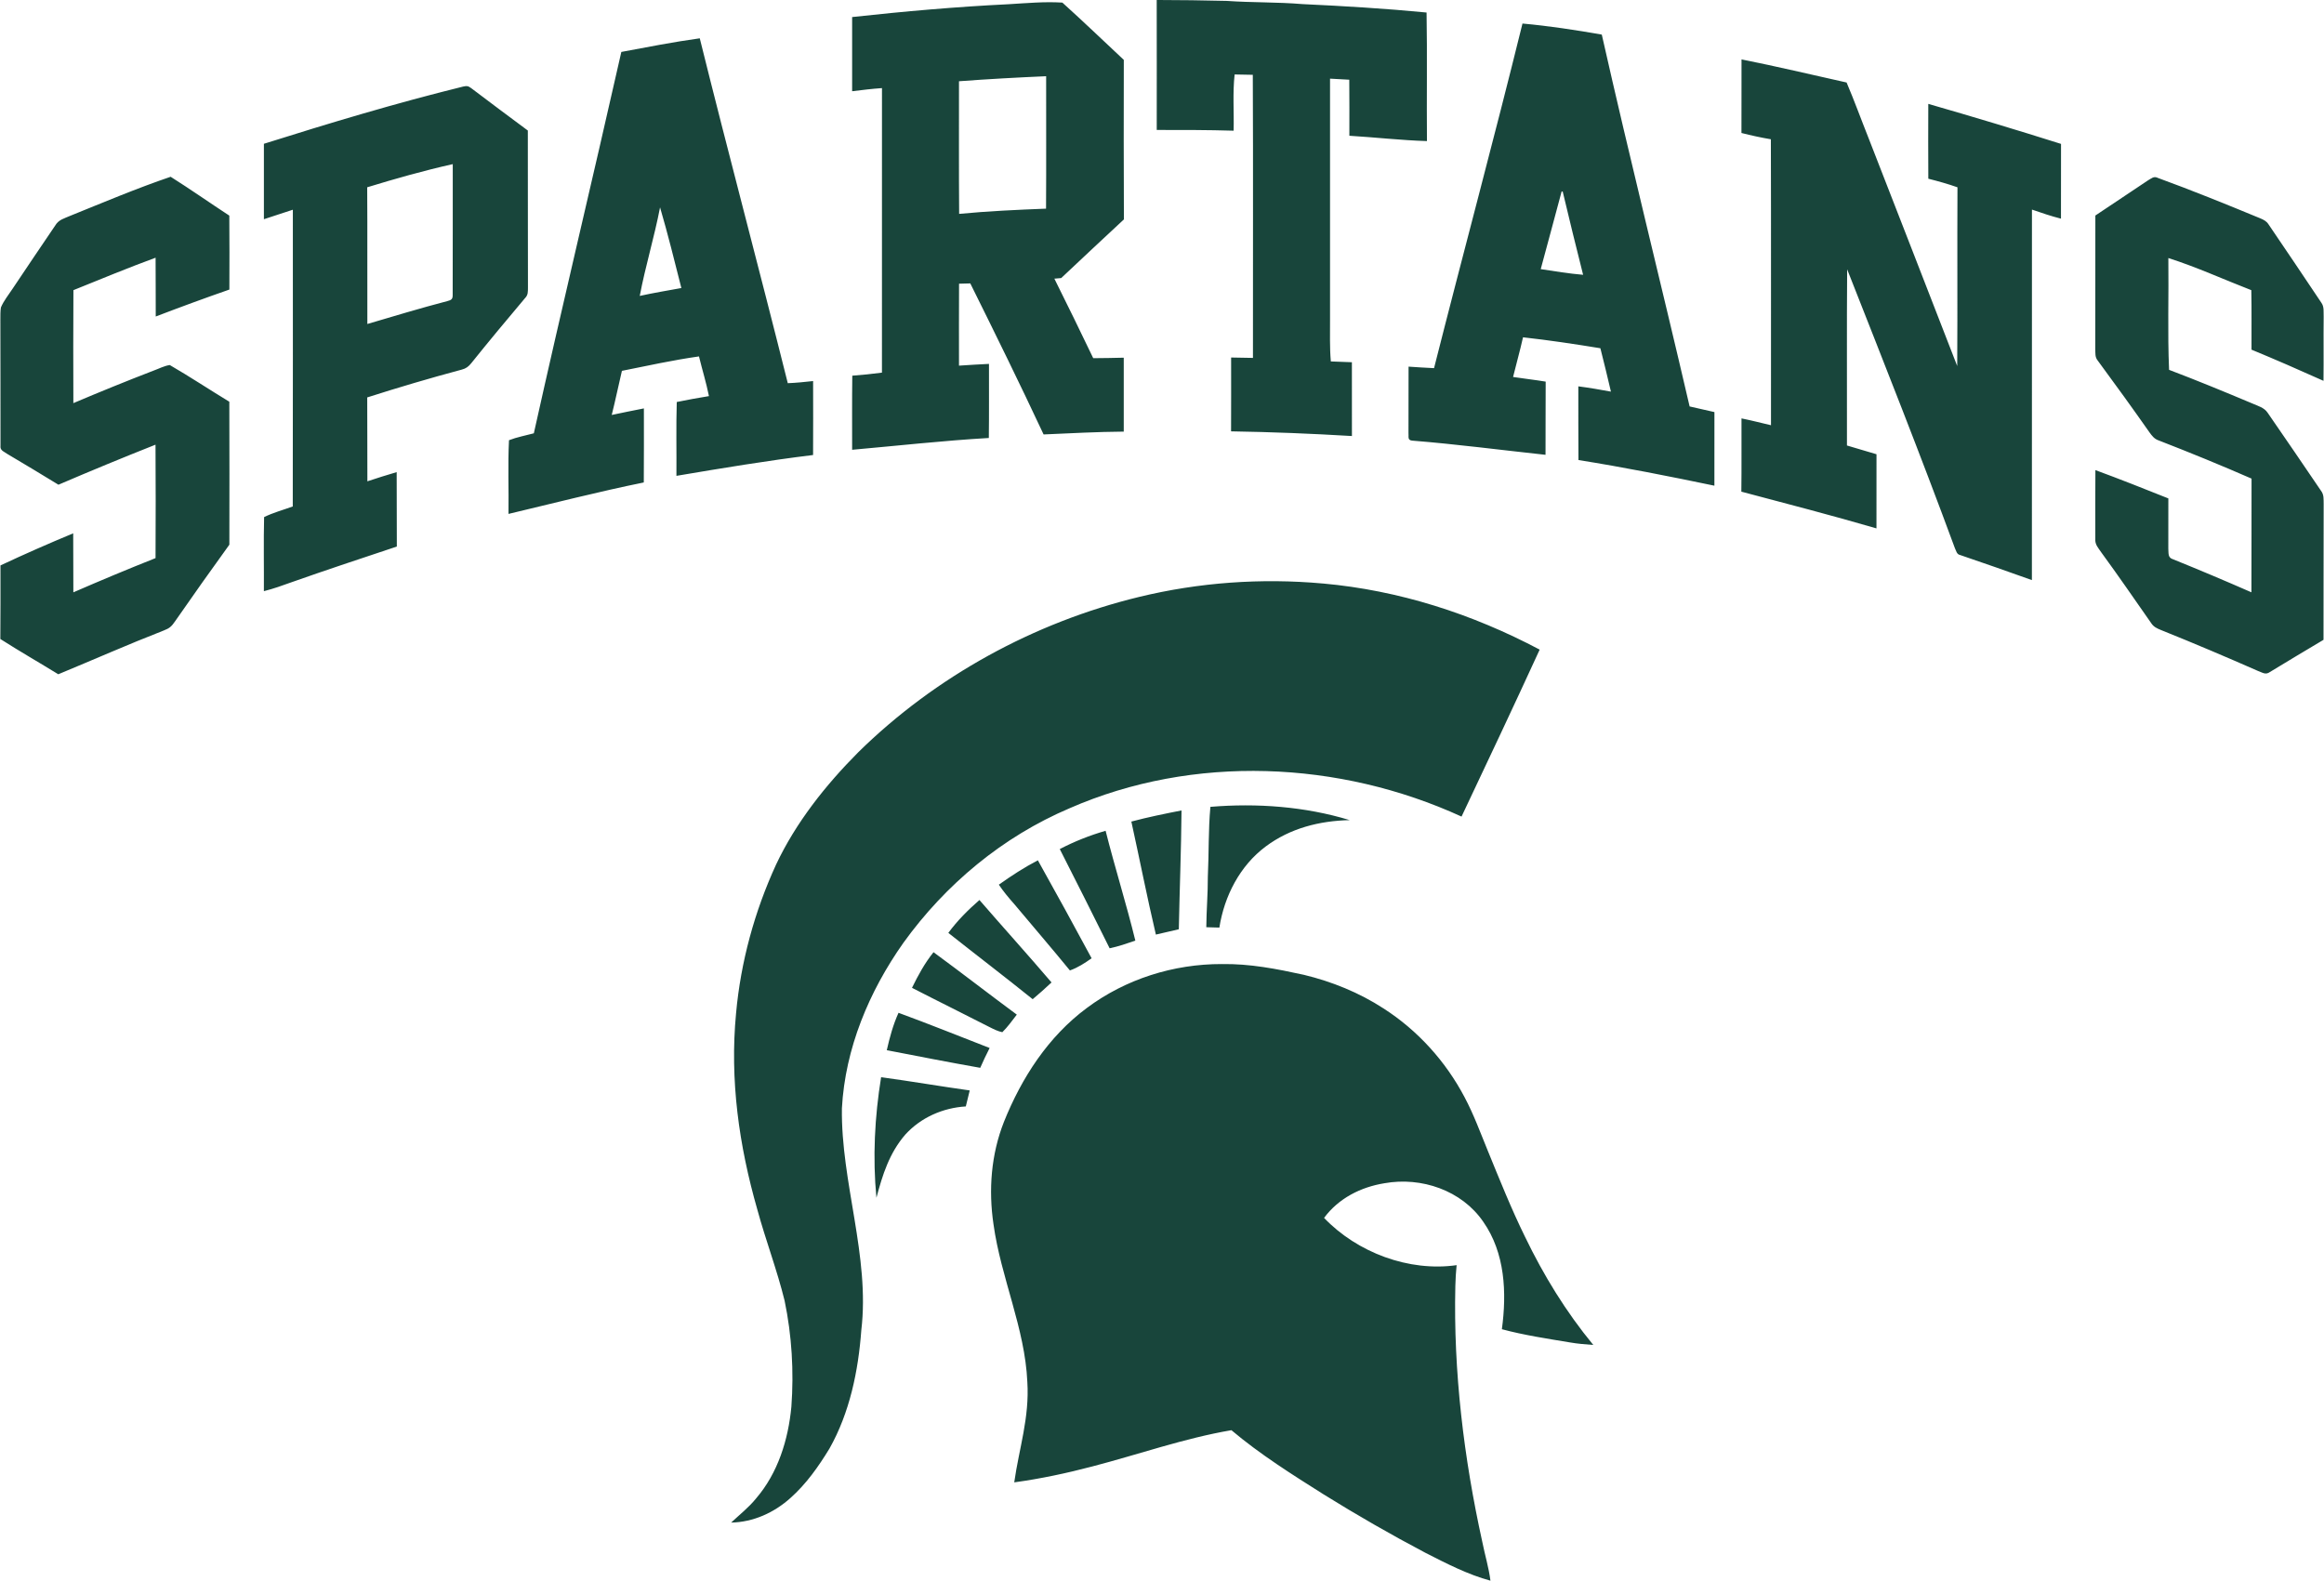 <?xml version="1.0" encoding="UTF-8"?>
<!DOCTYPE svg PUBLIC "-//W3C//DTD SVG 1.0//EN" "http://www.w3.org/TR/2001/REC-SVG-20010904/DTD/svg10.dtd">
<!-- Creator: CorelDRAW -->
<svg xmlns="http://www.w3.org/2000/svg" xml:space="preserve" width="1.667in" height="1.134in" version="1.0" shape-rendering="geometricPrecision" text-rendering="geometricPrecision" image-rendering="optimizeQuality" fill-rule="evenodd" clip-rule="evenodd"
viewBox="0 0 1666.66 1134.1"
 xmlns:xlink="http://www.w3.org/1999/xlink"
 xmlns:xodm="http://www.corel.com/coreldraw/odm/2003">
 <g id="Layer_x0020_1">
  <path fill="#18453B" d="M761.84 1.85c14.84,13.38 29.49,27.46 44.09,41.11 -0.04,38.16 -0.14,76.3 0.07,114.46 -15,14.01 -30.07,27.97 -44.99,42.09 -1.63,0.14 -3.26,0.28 -4.9,0.41 9.46,18.93 18.72,37.98 27.88,57.06 7.31,0 14.61,-0.2 21.9,-0.35 -0.02,17.69 0,35.37 0,53.04 -19.19,0.14 -38.33,1.2 -57.5,2.03 -17.02,-36.37 -34.73,-72.39 -52.58,-108.36 -2.69,0.07 -5.38,0.14 -8.07,0.21 -0.11,19.6 -0.04,39.2 -0.04,58.79 7.17,-0.51 14.33,-0.88 21.51,-1.26 -0.05,17.73 0.13,35.45 -0.11,53.16 -32.74,1.89 -65.39,5.57 -98.06,8.46 0.02,-17.72 -0.12,-35.43 0.11,-53.16 7.11,-0.53 14.21,-1.24 21.28,-2.19 0,-68.04 0,-136.08 0.02,-204.14 -7.17,0.48 -14.28,1.38 -21.41,2.25 -0.02,-17.74 0,-35.49 0,-53.23 37.26,-4.07 74.68,-7.38 112.15,-9.2 12.69,-0.76 26.01,-1.98 38.64,-1.17zm67.69 -1.86c16.74,0.02 33.49,0.25 50.24,0.66 18.13,1.27 36.28,0.78 54.4,2.3 29.69,1.38 59.39,3.17 88.95,6.03 0.52,30.73 0,61.5 0.27,92.24 -18.56,-0.55 -37.12,-2.71 -55.66,-3.82 0.02,-13.41 0.07,-26.82 -0.06,-40.21 -4.6,-0.26 -9.2,-0.51 -13.8,-0.76 0.02,57.57 -0.02,115.12 0,172.67 0.04,10.1 -0.31,20.13 0.57,30.22 5.04,0.19 10.09,0.39 15.11,0.57 -0.02,17.65 0,35.29 0.02,52.95 -28.85,-1.73 -57.81,-2.9 -86.7,-3.36 0.11,-17.65 0.02,-35.31 0.04,-52.97 5.22,0.07 10.44,0.18 15.66,0.28 -0.06,-67.7 0.21,-135.43 -0.11,-203.11 -4.35,-0.07 -8.7,-0.14 -13.04,-0.25 -1.48,13.34 -0.37,26.93 -0.71,40.34 -18.38,-0.55 -36.76,-0.55 -55.16,-0.53 0,-31.09 0.06,-62.17 -0.02,-93.24zm262.4 16.9c19.04,1.72 38.07,4.63 56.89,7.93 20.08,89.11 42.35,177.8 63,266.79 5.94,1.34 11.87,2.67 17.8,4.05 -0.06,17.6 0,35.2 -0.02,52.81 -32.37,-6.74 -64.85,-13.2 -97.52,-18.4 -0.16,-17.62 -0.04,-35.26 -0.09,-52.88 7.84,1.01 15.62,2.35 23.39,3.79 -2.42,-10.4 -4.95,-20.77 -7.57,-31.12 -18.43,-3.01 -36.94,-5.8 -55.5,-7.85 -2.12,9.55 -4.81,18.96 -7.13,28.46 7.78,1.22 15.62,2.04 23.39,3.34 -0.16,17.52 0.02,35.01 -0.11,52.51 -31.93,-3.43 -63.74,-7.63 -95.76,-10.19 -3.47,-0.37 -2.23,-2.96 -2.55,-5.57 0.07,-15.83 0.04,-31.67 0.06,-47.5 6.09,0.41 12.17,0.81 18.28,1.08 20.89,-82.48 43.09,-164.62 63.44,-247.24zm-590.19 10.58c20.5,82.62 42.5,164.9 63.14,247.45 6.09,-0.21 12.14,-0.87 18.17,-1.52 0.04,17.69 0.07,35.36 -0.02,53.06 -32.8,4.02 -65.46,9.45 -98.03,14.95 0.14,-17.65 -0.3,-35.35 0.24,-52.98 7.66,-1.54 15.36,-3.01 23.09,-4.23 -1.93,-9.63 -4.83,-18.95 -7.15,-28.48 -18.56,2.62 -36.92,6.67 -55.28,10.35 -2.52,10.53 -4.65,21.14 -7.31,31.65 7.7,-1.54 15.35,-3.27 23.07,-4.7 -0.02,17.71 0.09,35.42 -0.07,53.13 -32.55,6.62 -64.78,14.91 -97.05,22.57 0.24,-17.55 -0.53,-35.38 0.35,-52.88 5.72,-2.24 11.89,-3.34 17.82,-4.95 20.31,-91.32 42.17,-182.36 62.77,-273.63 18.7,-3.5 37.42,-7.15 56.26,-9.77zm747.32 15.15c25.24,5 50.24,11 75.37,16.57 5.64,13.23 10.53,26.8 15.87,40.16 21.14,54.43 42.44,108.8 63.49,163.27 0.27,-42.74 -0.05,-85.5 0.18,-128.24 -6.86,-2.43 -13.87,-4.37 -20.91,-6.16 -0.11,-17.89 -0.09,-35.79 -0.02,-53.69 31.86,9.18 63.6,18.72 95.22,28.71 -0.02,17.87 0,35.76 -0.04,53.64 -7.06,-1.79 -13.94,-4.12 -20.82,-6.51 -0.07,88.6 0,177.22 -0.04,265.83 -17.15,-6.17 -34.34,-12.13 -51.59,-18.03 -2.35,-0.44 -2.74,-3.06 -3.66,-4.9 -24.71,-67.1 -51.07,-133.53 -77.28,-200.05 -0.33,42.12 -0.05,84.28 -0.14,126.41 7.06,2.1 14.14,4.17 21.19,6.28 -0.03,17.72 0.02,35.47 -0.02,53.2 -32.16,-9.38 -64.56,-17.78 -96.93,-26.36 0.23,-17.52 0.04,-35.03 0.11,-52.56 7.11,1.43 14.1,3.24 21.16,4.9 -0.06,-68.38 0.11,-136.79 -0.09,-205.17 -7.11,-1.19 -14.13,-2.74 -21.1,-4.51 0.09,-17.58 -0.02,-35.19 0.05,-52.79zm-498.84 12.06c-0.04,31.69 0.13,63.35 -0.07,95.02 -20.79,0.81 -41.65,1.77 -62.34,3.75 -0.25,-31.72 -0.06,-63.44 -0.11,-95.16 20.82,-1.56 41.66,-2.69 62.52,-3.61zm-418.42 7.46c2.78,-0.58 3.72,-0.6 6.02,1.13 13.5,10.19 26.98,20.33 40.58,30.38 0.11,37.5 -0.05,75.01 0.09,112.5 -0.05,3.06 0.2,5.47 -2.14,7.79 -12.97,15.41 -25.92,30.91 -38.5,46.61 -1.95,2.44 -3.8,3.87 -6.87,4.64 -22.77,6.09 -45.34,12.77 -67.79,19.94 0.16,20.06 -0.02,40.12 0.11,60.19 6.97,-2.31 13.96,-4.53 21.02,-6.58 0.13,17.8 -0.02,35.59 0.11,53.39 -25.26,8.42 -50.53,16.77 -75.63,25.64 -6.51,2.37 -13.02,4.67 -19.74,6.37 0.11,-17.69 -0.28,-35.47 0.16,-53.15 6.53,-3.2 13.73,-5.15 20.56,-7.61 0.14,-70.96 0.06,-141.96 0.06,-212.91 -6.94,2.23 -13.85,4.51 -20.77,6.81 -0.02,-18.03 -0.04,-36.07 0,-54.12 47.29,-14.91 94.59,-29.14 142.75,-41.01zm-7.25 55.62c-0.06,31.24 0.07,62.67 -0.06,93.89 0.06,3.13 -1.11,3.63 -3.8,4.37 -19.27,5.04 -38.32,10.79 -57.41,16.43 -0.11,-32.69 0.11,-65.39 -0.11,-98.08 20.19,-6.19 40.76,-12 61.37,-16.61zm-202.35 9.08c14.2,8.95 27.97,18.66 42.05,27.85 0.18,17.67 0.09,35.36 0.05,53.06 -17.71,6.16 -35.31,12.63 -52.82,19.33 -0.11,-14.06 0.04,-28.13 -0.11,-42.19 -19.85,7.29 -39.35,15.37 -58.95,23.28 -0.18,27.02 -0.11,54.05 -0.04,81.06 19.02,-8.07 38.14,-15.85 57.41,-23.28 3.82,-1.36 7.73,-3.48 11.76,-4.05 14.42,8.35 28.43,17.67 42.71,26.32 0.12,34.18 0.09,68.38 0.03,102.57 -13.18,18.22 -26.18,36.57 -39.01,55.06 -2.35,3.47 -3.98,4.97 -7.96,6.46 -25.49,9.94 -50.49,21 -75.76,31.45 -13.81,-8.49 -27.91,-16.56 -41.57,-25.3 0.19,-17.6 0.07,-35.2 0.1,-52.79 17.18,-8.07 34.64,-15.74 52.17,-23.02 0.14,14.12 -0.02,28.24 0.11,42.33 19.53,-8.49 39.17,-16.7 58.96,-24.56 0.14,-27.12 0.16,-54.28 -0.02,-81.38 -23.35,9.25 -46.55,18.82 -69.63,28.73 -12.24,-7.48 -24.5,-14.89 -36.87,-22.19 -2.28,-1.7 -5.18,-2.37 -4.7,-5.84 -0.11,-30.2 0.07,-60.47 -0.09,-90.67 0.04,-2.81 -0.07,-5.72 0.39,-8.49 2,-4.8 5.5,-9.04 8.33,-13.37 10.12,-15.2 20.38,-30.27 30.61,-45.4 2.51,-4.28 6.54,-5.08 10.77,-6.97 23.85,-9.64 47.7,-19.73 72.06,-28.02zm1425.35 0.74c24.7,9.01 49.25,18.98 73.56,29.03 2.46,1.03 4.53,2.04 6.01,4.37 12.72,18.72 25.25,37.3 37.83,56.13 2.23,3.01 1.52,6.64 1.71,10.21 -0.17,15.3 0.07,30.61 -0.12,45.91 -17.11,-7.69 -34.3,-15.21 -51.64,-22.36 -0.07,-14.22 0.16,-28.46 -0.14,-42.69 -19.8,-7.66 -39.28,-16.61 -59.51,-23.05 0.33,26.71 -0.62,53.54 0.51,80.21 20.1,7.63 39.91,15.8 59.71,24.13 4.03,1.84 8.46,2.83 11.02,6.69 12.75,18.43 25.53,37.19 38.12,55.74 2.41,3.03 1.94,6.23 2.05,9.85 -0.17,32.45 0.04,64.87 -0.11,97.3 -12.88,7.57 -25.61,15.37 -38.41,23.07 -3.15,2.32 -5.33,0.41 -8.49,-0.69 -23.02,-10.12 -46.17,-19.96 -69.51,-29.33 -2.97,-1.2 -5.5,-2.3 -7.27,-5.13 -11.89,-16.98 -23.6,-34.07 -35.84,-50.79 -2.11,-3.15 -4.5,-5.48 -4.18,-9.56 -0.04,-16.45 -0.04,-32.91 0.06,-49.34 17.57,6.47 34.98,13.37 52.33,20.31 0.05,12.03 -0.02,24.04 -0.02,36.06 0.28,3.36 -0.49,6.48 3.47,7.64 18.82,7.61 37.54,15.52 56.15,23.67 0.16,-27.19 -0.02,-54.38 0.09,-81.57 -22.02,-9.63 -44.37,-18.77 -66.78,-27.46 -2.99,-1.03 -4.65,-3.27 -6.44,-5.72 -12.13,-17.32 -24.56,-34.46 -37.1,-51.48 -2.12,-2.55 -1.63,-5.29 -1.8,-8.39 0.11,-31.9 0,-63.81 0.07,-95.71 12.65,-8.39 25.28,-16.84 37.88,-25.3 2.41,-1.31 3.93,-3.08 6.79,-1.77zm-427.56 9.84l0.39 -0.02 0.39 0c4.7,19.96 9.66,39.88 14.65,59.76 -10.19,-0.85 -20.31,-2.55 -30.41,-4.07 5.06,-18.54 9.98,-37.13 14.98,-55.67zm-646.74 11.36c5.61,19.12 10.39,38.55 15.29,57.87 -9.96,1.81 -19.96,3.49 -29.85,5.66 4.04,-21.33 10.47,-42.21 14.56,-63.53zm475.42 269.85c54.68,4.88 107.17,21.81 155.59,47.45 -18.38,40.07 -37.19,79.94 -56.05,119.79 -87.64,-40.16 -192.36,-44.88 -281.26,-5.94 -47.89,20.38 -88.9,54.49 -119.22,96.63 -24.57,34.85 -41.67,75.65 -44.02,118.57 -0.76,53.07 20.24,106.4 13.91,159.31 -2.14,29.21 -8.32,59.11 -22.82,84.83 -7.89,12.98 -16.7,25.46 -28.11,35.59 -11.71,10.49 -26.57,17.23 -42.44,17.55 6.11,-5.75 12.6,-10.78 17.91,-17.35 15.71,-18.3 23.05,-42.09 25.3,-65.76 1.87,-25.41 0.33,-51.18 -4.87,-76.15 -5.41,-22.01 -13.57,-43.32 -19.52,-65.21 -13.21,-46.09 -19.87,-93.07 -15.28,-141.02 3.34,-36.74 13.25,-72.98 28.64,-106.5 14.2,-30.22 35.54,-57.09 58.98,-80.67 55.34,-54.44 126.09,-93.18 201.47,-111.47 43.04,-10.46 87.68,-13.62 131.78,-9.64zm-80.62 160.26c33.33,-2.78 67.87,-0.26 99.96,9.52 -21.69,0.5 -42.7,5.78 -60.27,18.91 -18.56,13.83 -29.72,35.59 -33.26,58.2 -3.11,-0.07 -6.25,-0.16 -9.38,-0.27 0.11,-12.13 1.17,-24.2 1.11,-36.34 0.81,-16.63 0.3,-33.47 1.84,-50.03zm-20.72 2.57c-0.23,28.45 -1.38,56.82 -1.94,85.26 -5.48,1.31 -10.97,2.56 -16.45,3.82 -6.35,-26.91 -11.64,-54.08 -17.6,-81.09 11.89,-3.17 23.94,-5.61 36,-7.98zm-54.45 14.61c6.65,26.38 14.86,52.38 21.33,78.8 -6.08,2.07 -12.13,4.19 -18.45,5.5 -11.77,-23.81 -23.76,-47.5 -35.76,-71.19 10.47,-5.45 21.51,-9.85 32.87,-13.11zm-48.6 21.18c13.02,23.31 25.9,46.74 38.55,70.27 -4.9,3.48 -9.84,6.72 -15.57,8.74 -13.11,-16.05 -26.64,-31.74 -39.94,-47.64 -3.94,-4.44 -7.71,-8.95 -11.04,-13.89 9.04,-6.42 18.17,-12.37 28,-17.48zm-41.91 28.48c17.14,19.8 34.71,39.22 51.71,59.14 -4.39,4.14 -8.88,8.14 -13.52,12.02 -19.98,-16.08 -40.39,-31.65 -60.51,-47.57 6.46,-8.79 14.12,-16.43 22.31,-23.58zm-32.94 37.45c20.06,14.7 39.73,29.99 59.74,44.78 -3.33,4.26 -6.51,8.83 -10.39,12.61 -3.33,-0.69 -6.14,-2.16 -9.15,-3.66 -18.49,-9.5 -37.17,-18.65 -55.64,-28.18 4.39,-8.99 9.13,-17.71 15.43,-25.55zm206.79 8.51c20.1,-0.34 39.28,3.43 58.79,7.69 20.13,4.83 39.8,12.81 57.18,24.11 24.57,15.74 44.67,38 58.24,63.81 6.53,12.28 11.3,25.39 16.57,38.23 8.44,20.63 16.9,41.81 26.72,61.78 13.35,27.69 29.4,53.91 49,77.65 -5.61,-0.39 -11.2,-0.85 -16.75,-1.81 -16.3,-2.72 -32.87,-5.18 -48.83,-9.48 3.56,-26.24 2.32,-54.72 -13.37,-77.11 -15.46,-22.56 -44.42,-32.37 -70.83,-27.63 -17.04,2.74 -32.94,10.81 -43.35,24.87 23.78,24.89 60.86,38.8 95.09,33.91 -0.48,4.95 -0.83,9.91 -0.92,14.88 -1.45,61.48 6.1,123.65 19.33,183.64 1.86,9.39 4.64,18.38 5.86,27.86 -16.12,-4.31 -31.83,-12.44 -46.69,-20.01 -24.77,-13.06 -49.04,-27.02 -72.82,-41.79 -22.68,-14.31 -45.8,-28.85 -66.32,-46.17 -33.83,5.78 -66.77,17.43 -99.81,26.02 -18.4,4.85 -37.12,8.83 -55.98,11.41 3.45,-24.36 11.02,-46.46 9.39,-72.06 -1.7,-38.55 -18.93,-74.64 -24.27,-113.08 -3.66,-24.75 -1.73,-50.09 7.47,-73.46 12.68,-31.67 31.79,-61.23 59.48,-81.75 27.81,-20.77 62.19,-31.59 96.82,-31.52zm-166.54 60.22c-2.39,4.69 -4.65,9.41 -6.74,14.22 -22.4,-3.96 -44.72,-8.33 -67.04,-12.65 2.09,-9.18 4.51,-18.2 8.42,-26.82 21.9,8 43.59,16.82 65.35,25.24zm-14.28 30.44c-0.88,3.84 -1.87,7.66 -2.81,11.48 -16.45,0.99 -32.25,7.94 -43.4,20.19 -11.41,13.16 -16.33,28.82 -20.72,45.33 -2.76,-28.82 -1.26,-57.94 3.36,-86.5 21.21,2.89 42.35,6.53 63.56,9.5z"/>
 </g>
</svg>
